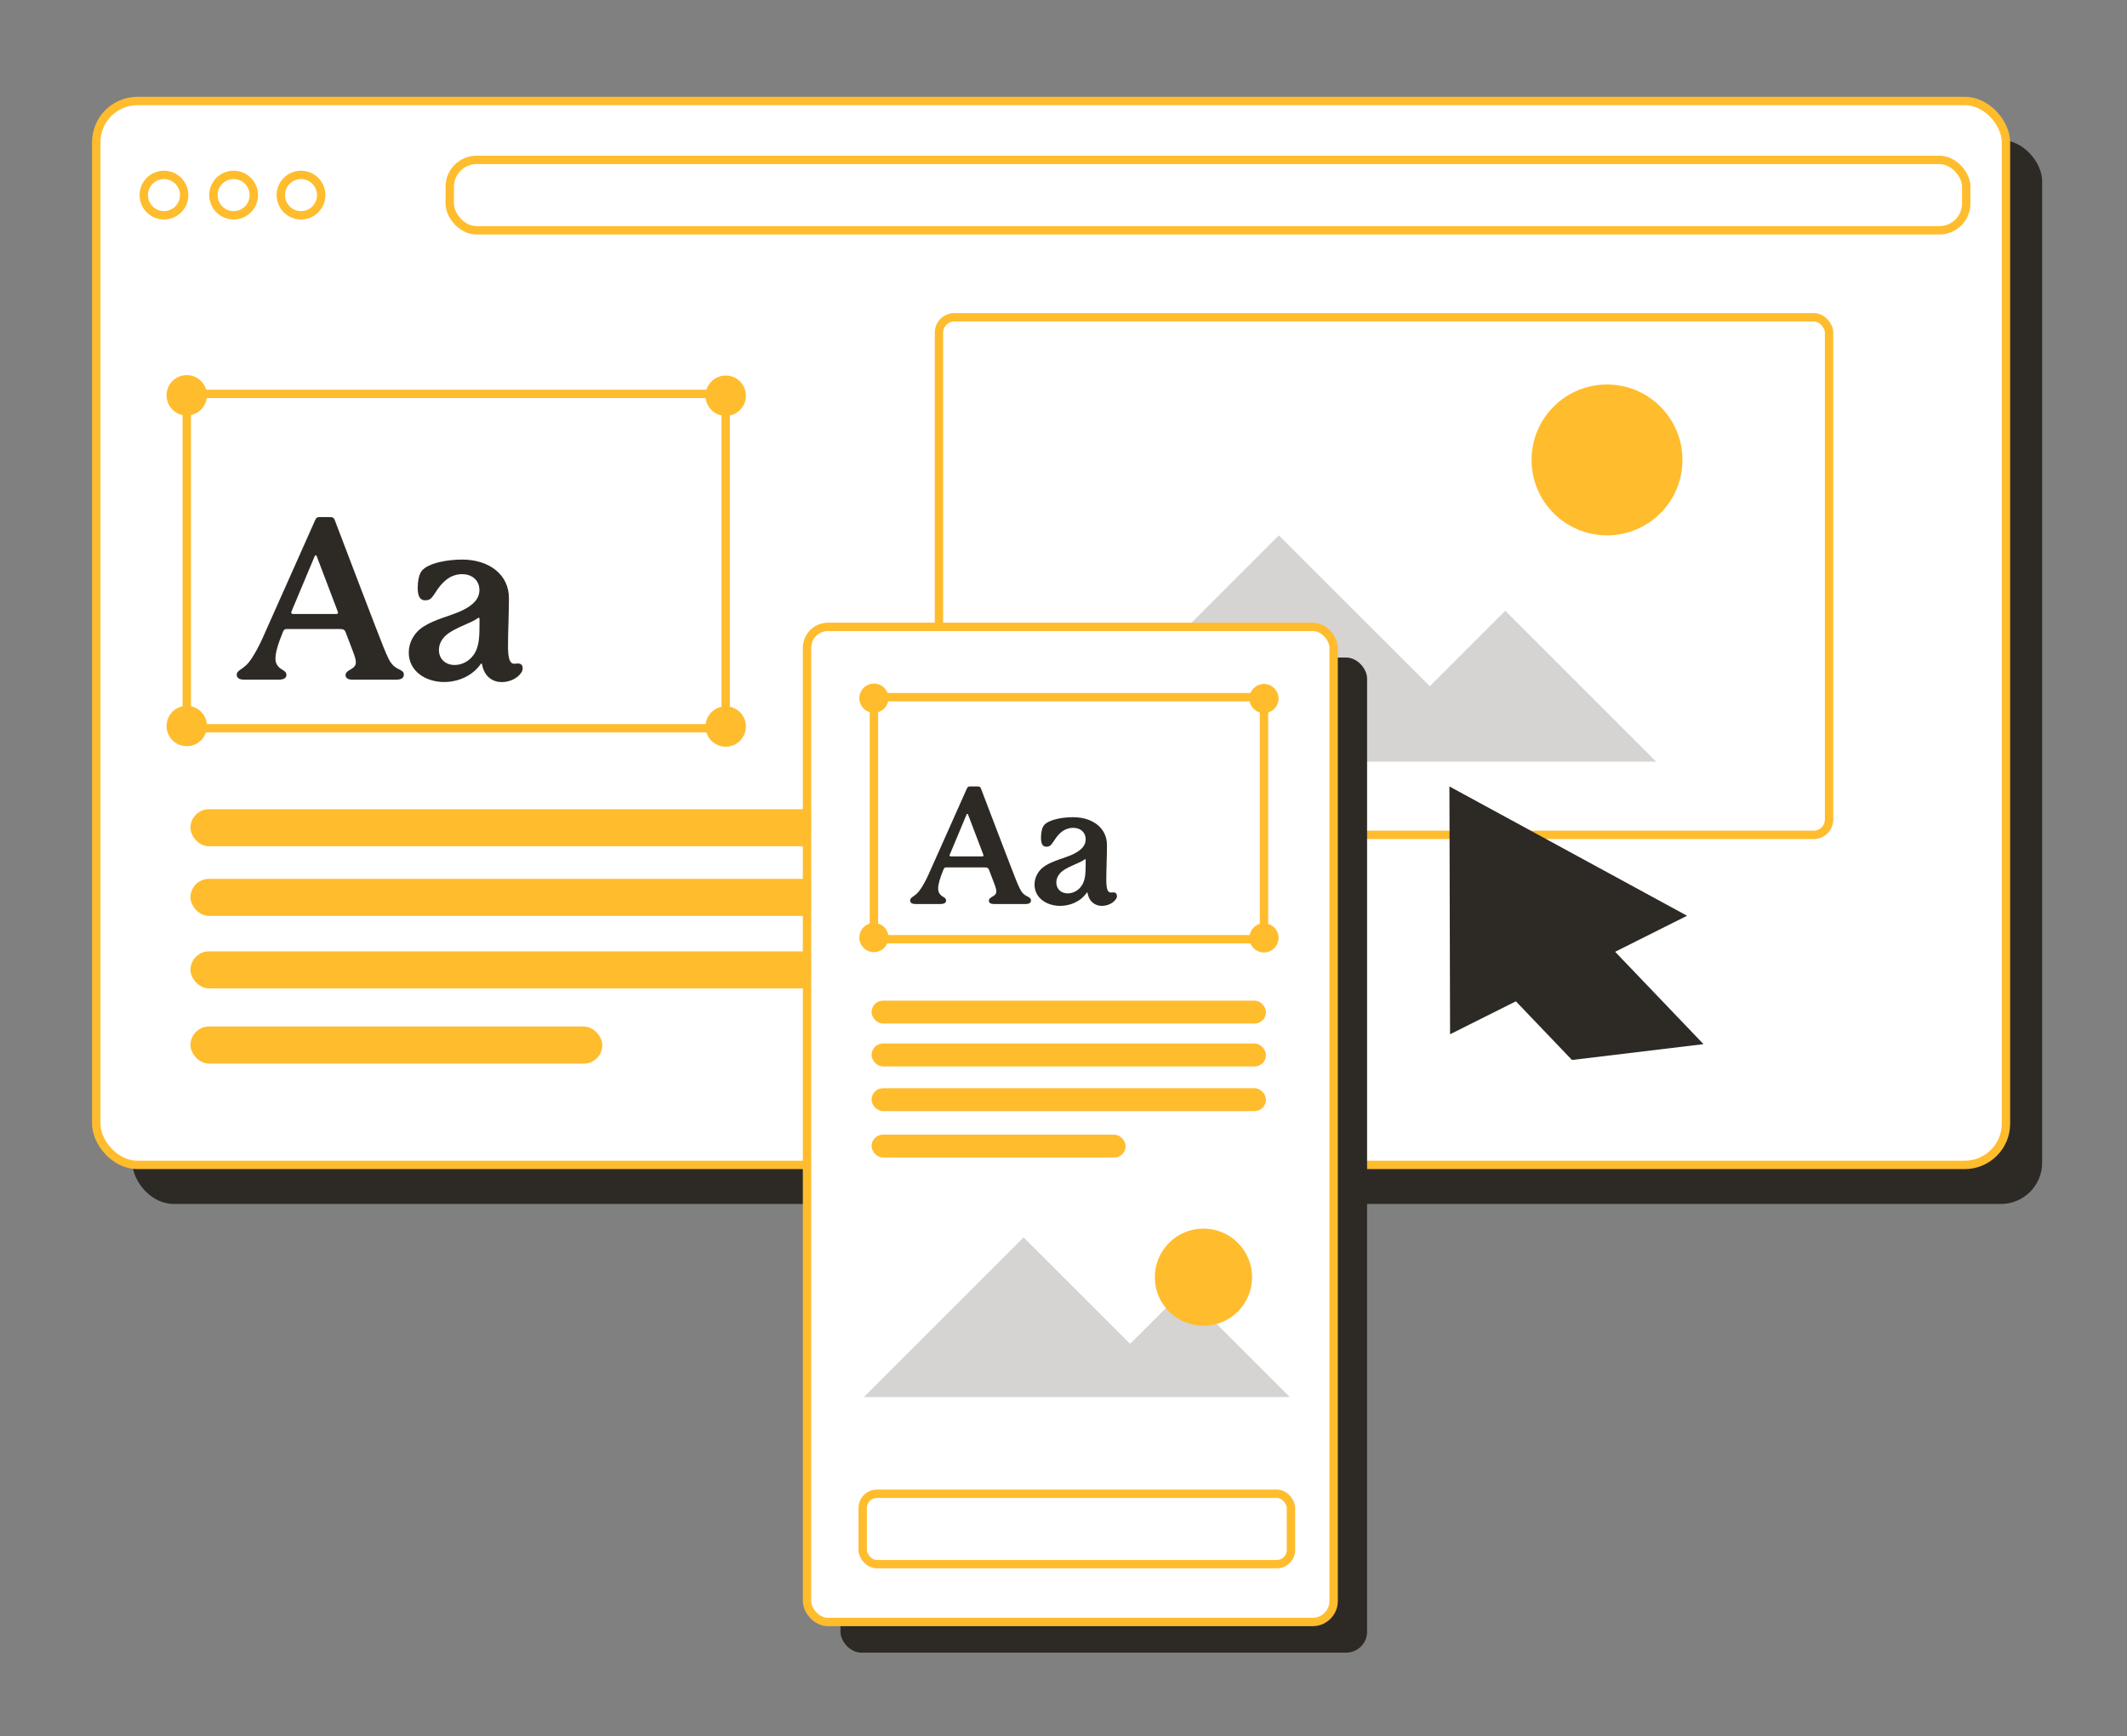 <?xml version="1.0" encoding="UTF-8"?> <svg xmlns="http://www.w3.org/2000/svg" id="Layer_1" viewBox="0 0 253.73 207.17"><rect x="0" y="0" width="253.73" height="207.17" fill="#808080" stroke="none"/><rect x="15.8" y="16.71" width="227.81" height="126.95" rx="4.92" ry="4.92" style="fill:#2d2a26;"></rect><rect x="11.48" y="12.05" width="227.81" height="126.95" rx="4.92" ry="4.92" style="fill:#fff; stroke:#ffbc2d; stroke-miterlimit:10;"></rect><g><circle cx="19.56" cy="23.28" r="2.41" style="fill:none; stroke:#ffbc2d; stroke-miterlimit:10;"></circle><circle cx="27.87" cy="23.28" r="2.41" style="fill:none; stroke:#ffbc2d; stroke-miterlimit:10;"></circle><circle cx="35.91" cy="23.28" r="2.41" style="fill:none; stroke:#ffbc2d; stroke-miterlimit:10;"></circle></g><rect x="53.65" y="19.08" width="180.9" height="8.4" rx="3.2" ry="3.2" style="fill:none; stroke:#ffbc2d; stroke-miterlimit:10;"></rect><g><rect x="22.72" y="96.56" width="76.31" height="4.42" rx="2.21" ry="2.21" style="fill:#ffbc2d;"></rect><rect x="22.72" y="104.87" width="76.31" height="4.42" rx="2.21" ry="2.21" style="fill:#ffbc2d;"></rect><rect x="22.72" y="113.52" width="76.31" height="4.42" rx="2.21" ry="2.21" style="fill:#ffbc2d;"></rect><rect x="22.72" y="122.49" width="49.13" height="4.42" rx="2.21" ry="2.21" style="fill:#ffbc2d;"></rect></g><rect x="112.01" y="37.86" width="106.18" height="61.76" rx="1.83" ry="1.83" style="fill:none; stroke:#ffbc2d; stroke-miterlimit:10;"></rect><g><circle cx="22.28" cy="47.17" r="2.41" style="fill:#ffbc2d;"></circle><circle cx="22.28" cy="86.63" r="2.41" style="fill:#ffbc2d;"></circle><circle cx="86.57" cy="47.22" r="2.41" style="fill:#ffbc2d;"></circle><circle cx="86.57" cy="86.69" r="2.41" style="fill:#ffbc2d;"></circle><rect x="22.28" y="47" width="64.29" height="39.9" style="fill:none; stroke:#ffbc2d; stroke-miterlimit:10;"></rect><g><path d="M48.17,80.51c0,.32-.21,.59-.89,.59h-5.26c-.48,0-.8-.19-.8-.54,0-.27,.19-.43,.4-.56s.43-.24,.59-.4,.24-.32,.24-.56c0-.3-.11-.7-.35-1.32l-.86-2.26c-.11-.27-.24-.4-.64-.4h-6.42c-.21,0-.32,.08-.43,.35-.64,1.56-.89,2.52-.89,3.17,0,.27,.05,.48,.13,.64,.24,.48,.59,.62,.83,.78s.35,.3,.35,.54c0,.4-.4,.56-.91,.56h-4.11c-.54,0-.91-.16-.91-.59,0-.27,.19-.43,.46-.62,.43-.3,.83-.56,1.37-1.4,.4-.62,.83-1.4,1.26-2.36l6.26-14.05c.11-.27,.24-.38,.51-.38h1.32c.27,0,.43,.11,.51,.35,.35,.91,5.34,14.05,5.83,15.2,.51,1.24,.73,1.75,1.18,2.18,.24,.24,.56,.38,.81,.51s.43,.27,.43,.56Zm-13.27-7.84c-.08,.19-.16,.35-.16,.43,0,.11,.11,.16,.24,.16h5.13c.11,0,.21-.03,.21-.13,0-.08-.03-.13-.05-.21l-2.5-6.58c-.03-.05-.05-.08-.11-.08s-.08,.03-.11,.08l-2.66,6.34Z" style="fill:#2d2a26;"></path><path d="M62.35,79.73c0,.19-.05,.38-.19,.56-.43,.64-1.34,1.1-2.31,1.1-1.02,0-2.09-.59-2.36-2.18,0-.03-.11-.03-.11-.03-1.02,1.5-2.77,2.2-4.4,2.2-2.17,0-4.22-1.26-4.22-3.52,0-1.15,.59-2.36,1.8-3.12,1.37-.86,3.14-1.24,4.48-1.85,1.48-.7,2.15-1.48,2.15-2.5,0-.78-.43-1.53-1.4-1.8-.21-.05-.43-.08-.67-.08-.64,0-1.34,.21-1.96,.73-.86,.73-1.24,1.58-1.61,2.01-.21,.27-.43,.38-.83,.38-.7,0-.89-.62-.89-1.5,0-.7,.13-1.58,.48-2.01,.38-.48,1.18-.83,2.12-1.05,.78-.19,1.8-.3,2.69-.3,3.28,0,5.59,1.83,5.59,4.59,0,1.93-.11,4.03-.11,5.69,0,1.4,.16,2.15,.75,2.15,.13,0,.3-.03,.46-.03,.35,0,.54,.24,.54,.54Zm-5.16-5.94c0-.05-.03-.08-.08-.08s-.08,.03-.08,.03c-.89,.64-2.36,1.02-3.49,1.8-.86,.59-1.18,1.34-1.18,2.01,0,1.13,.83,1.8,1.88,1.8,.94,0,1.96-.54,2.5-1.61,.43-.91,.46-1.88,.46-3.41v-.54Z" style="fill:#2d2a26;"></path></g></g><polygon points="179.56 72.88 170.56 81.88 152.56 63.88 125.56 90.88 161.56 90.88 179.56 90.88 197.56 90.88 179.56 72.88" style="fill:#2d2a26; opacity:.2;"></polygon><circle cx="191.7" cy="54.88" r="9" style="fill:#ffbc2d;"></circle><polygon points="203.21 124.59 192.67 113.57 201.25 109.27 172.9 93.84 172.98 123.41 180.83 119.48 187.52 126.48 203.21 124.59" style="fill:#2d2a26;"></polygon><g><rect x="100.26" y="78.46" width="62.82" height="118.74" rx="2.5" ry="2.5" style="fill:#2d2a26;"></rect><rect x="96.27" y="74.8" width="62.82" height="118.74" rx="2.5" ry="2.5" style="fill:#fff; stroke:#ffbc2d; stroke-miterlimit:10;"></rect><rect x="102.91" y="178.24" width="51.09" height="8.4" rx="1.7" ry="1.7" style="fill:none; stroke:#ffbc2d; stroke-miterlimit:10;"></rect><polygon points="141.16 154 134.81 160.35 122.1 147.65 103.05 166.7 128.45 166.7 141.16 166.7 153.86 166.7 141.16 154" style="fill:#2d2a26; opacity:.2;"></polygon><circle cx="143.56" cy="152.4" r="5.8" style="fill:#ffbc2d;"></circle><g><circle cx="104.25" cy="83.31" r="1.74" style="fill:#ffbc2d;"></circle><circle cx="104.25" cy="111.87" r="1.74" style="fill:#ffbc2d;"></circle><circle cx="150.78" cy="83.35" r="1.74" style="fill:#ffbc2d;"></circle><circle cx="150.78" cy="111.91" r="1.74" style="fill:#ffbc2d;"></circle><rect x="104.25" y="83.19" width="46.53" height="28.88" style="fill:none; stroke:#ffbc2d; stroke-miterlimit:10;"></rect><g><path d="M122.99,107.44c0,.23-.16,.43-.64,.43h-3.81c-.35,0-.58-.14-.58-.39,0-.19,.14-.31,.29-.41s.31-.17,.43-.29,.17-.23,.17-.41c0-.21-.08-.51-.25-.95l-.62-1.63c-.08-.19-.17-.29-.47-.29h-4.65c-.16,0-.23,.06-.31,.25-.47,1.13-.64,1.83-.64,2.29,0,.19,.04,.35,.1,.47,.18,.35,.43,.45,.6,.56s.25,.21,.25,.39c0,.29-.29,.41-.66,.41h-2.97c-.39,0-.66-.12-.66-.43,0-.19,.14-.31,.33-.45,.31-.21,.6-.41,.99-1.01,.29-.45,.6-1.01,.91-1.71l4.53-10.16c.08-.19,.17-.27,.37-.27h.95c.19,0,.31,.08,.37,.25,.25,.66,3.87,10.16,4.22,11,.37,.89,.53,1.26,.86,1.57,.17,.17,.41,.27,.58,.37s.31,.19,.31,.41Zm-9.6-5.68c-.06,.14-.12,.25-.12,.31,0,.08,.08,.12,.18,.12h3.71c.08,0,.16-.02,.16-.1,0-.06-.02-.1-.04-.16l-1.81-4.76s-.04-.06-.08-.06-.06,.02-.08,.06l-1.92,4.59Z" style="fill:#2d2a26;"></path><path d="M133.25,106.88c0,.14-.04,.27-.14,.41-.31,.47-.97,.8-1.67,.8-.74,0-1.52-.43-1.71-1.57,0-.02-.08-.02-.08-.02-.74,1.09-2,1.59-3.19,1.59-1.57,0-3.05-.91-3.05-2.55,0-.84,.43-1.71,1.3-2.25,.99-.62,2.27-.89,3.25-1.34,1.07-.51,1.55-1.07,1.55-1.81,0-.56-.31-1.11-1.01-1.3-.16-.04-.31-.06-.49-.06-.47,0-.97,.16-1.42,.52-.62,.52-.89,1.15-1.17,1.46-.16,.19-.31,.27-.6,.27-.51,0-.64-.45-.64-1.09,0-.51,.1-1.15,.35-1.46,.27-.35,.86-.6,1.54-.76,.56-.14,1.3-.21,1.94-.21,2.37,0,4.04,1.32,4.04,3.32,0,1.4-.08,2.92-.08,4.12,0,1.01,.12,1.55,.54,1.55,.1,0,.21-.02,.33-.02,.25,0,.39,.17,.39,.39Zm-3.73-4.3s-.02-.06-.06-.06-.06,.02-.06,.02c-.64,.47-1.71,.74-2.53,1.3-.62,.43-.86,.97-.86,1.46,0,.82,.6,1.3,1.36,1.3,.68,0,1.42-.39,1.81-1.17,.31-.66,.33-1.36,.33-2.47v-.39Z" style="fill:#2d2a26;"></path></g></g><g><rect x="103.97" y="119.4" width="47.05" height="2.73" rx="1.36" ry="1.36" style="fill:#ffbc2d;"></rect><rect x="103.97" y="124.52" width="47.05" height="2.73" rx="1.36" ry="1.36" style="fill:#ffbc2d;"></rect><rect x="103.97" y="129.85" width="47.05" height="2.73" rx="1.36" ry="1.36" style="fill:#ffbc2d;"></rect><rect x="103.97" y="135.39" width="30.3" height="2.73" rx="1.36" ry="1.36" style="fill:#ffbc2d;"></rect></g></g></svg> 